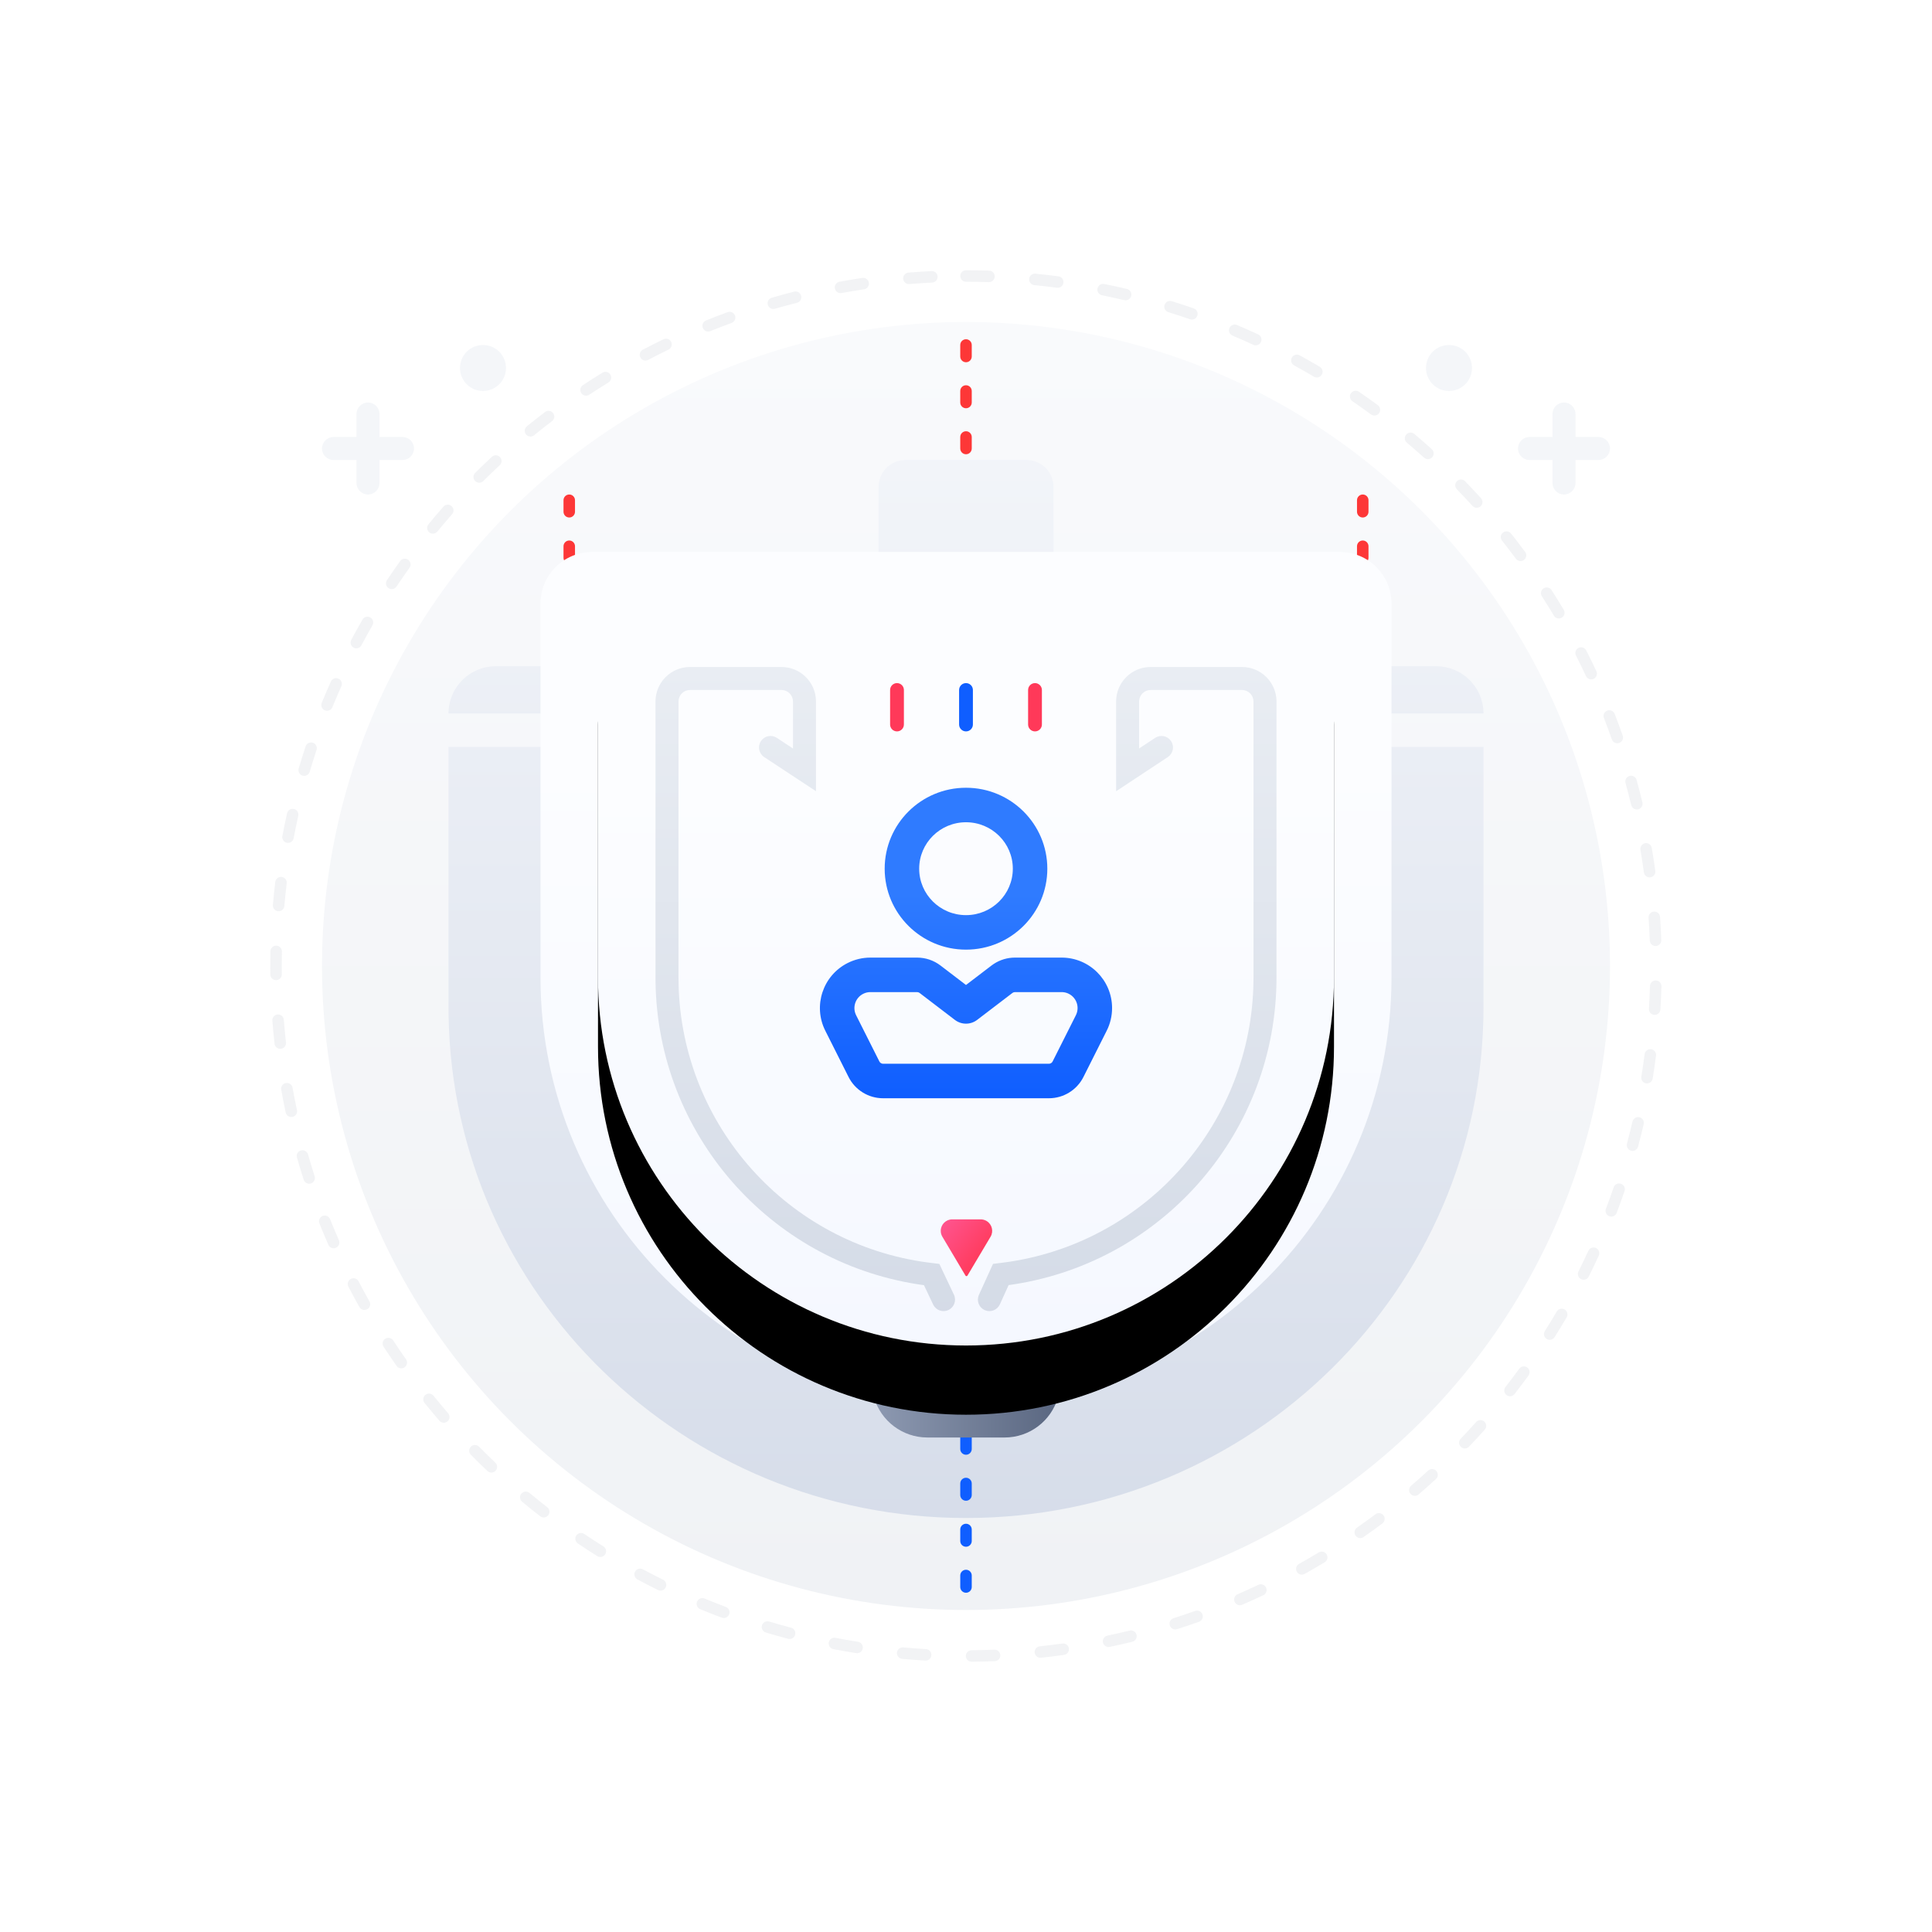 <svg xmlns:xlink="http://www.w3.org/1999/xlink" xmlns="http://www.w3.org/2000/svg" version="1.1" viewBox="0 0 1200 1200" height="1200px" width="1200px">
    <title>引流获客</title>
    <defs>
        <linearGradient id="linearGradient-1" y2="100%" x2="50%" y1="0%" x1="50%">
            <stop offset="0%" stop-color="#F9FAFC"></stop>
            <stop offset="100%" stop-color="#F0F2F5"></stop>
        </linearGradient>
        <circle r="400" cy="400" cx="400" id="path-2"></circle>
        <linearGradient id="linearGradient-4" y2="130.551%" x2="50%" y1="-32.501%" x1="50%">
            <stop offset="0%" stop-color="#FBFCFE"></stop>
            <stop offset="100%" stop-color="#CED6E5"></stop>
        </linearGradient>
        <linearGradient id="linearGradient-5" y2="50%" x2="100%" y1="50%" x1="0%">
            <stop offset="0%" stop-color="#8F9BB3"></stop>
            <stop offset="100%" stop-color="#596680"></stop>
        </linearGradient>
        <linearGradient id="linearGradient-6" y2="100%" x2="7.936%" y1="22.614%" x1="7.936%">
            <stop offset="0%" stop-color="#FCFDFF"></stop>
            <stop offset="100%" stop-color="#F5F8FF"></stop>
        </linearGradient>
        <path id="path-7" d="M64.286,35.714 L464.286,35.714 C480.065,35.714 492.857,48.506 492.857,64.286 L492.857,264.286 C492.857,390.522 390.522,492.857 264.286,492.857 C138.049,492.857 35.714,390.522 35.714,264.286 L35.714,64.286 C35.714,48.506 48.506,35.714 64.286,35.714 Z"></path>
        <filter id="filter-8" filterUnits="objectBoundingBox" height="203.2%" width="203.2%" y="-42.2%" x="-51.6%">
            <feOffset result="shadowOffsetOuter1" in="SourceAlpha" dy="43" dx="0"></feOffset>
            <feGaussianBlur result="shadowBlurOuter1" in="shadowOffsetOuter1" stdDeviation="71.5"></feGaussianBlur>
            <feColorMatrix in="shadowBlurOuter1" type="matrix" values="0 0 0 0 0.56   0 0 0 0 0.607   0 0 0 0 0.7  0 0 0 0.4 0"></feColorMatrix>
        </filter>
        <linearGradient id="linearGradient-9" y2="145.744%" x2="50%" y1="0%" x1="50%">
            <stop offset="0%" stop-color="#E9EDF3"></stop>
            <stop offset="100%" stop-color="#CBD3E1"></stop>
        </linearGradient>
        <linearGradient id="linearGradient-10" y2="145.744%" x2="50%" y1="0%" x1="50%">
            <stop offset="0%" stop-color="#E9EDF3"></stop>
            <stop offset="100%" stop-color="#CBD3E1"></stop>
        </linearGradient>
        <linearGradient id="linearGradient-11" y2="100%" x2="50%" y1="34.27%" x1="50%">
            <stop offset="0%" stop-color="#2F7BFF"></stop>
            <stop offset="100%" stop-color="#0F5EFF"></stop>
        </linearGradient>
        <linearGradient id="linearGradient-12" y2="76.846%" x2="77.65%" y1="14.651%" x1="5.445%">
            <stop offset="0%" stop-color="#FF528B"></stop>
            <stop offset="100%" stop-color="#FF3959"></stop>
        </linearGradient>
    </defs>
    <g fill-rule="evenodd" fill="none" stroke-width="1" stroke="none" id="引流获客">
        <g id="sy-icon-hx-ylhk" transform="translate(100, 100)">
            <rect height="1000" width="1000" y="0" x="0" id="矩形"></rect>
            <g transform="translate(71.429, 71.429)" id="编组-90">
                <path fill-rule="nonzero" fill="#EBEDF0" fill-opacity="0.659" id="椭圆形" d="M442.956,-3.336 C444.927,-3.272 446.473,-1.622 446.409,0.35 C446.344,2.321 444.694,3.867 442.723,3.803 C438.015,3.649 433.298,3.571 428.571,3.571 C426.599,3.571 425,1.972 425,0 C425,-1.972 426.599,-3.571 428.571,-3.571 C433.376,-3.571 438.171,-3.493 442.956,-3.336 Z M486.015,0.213 C487.97,0.473 489.345,2.269 489.085,4.224 C488.825,6.179 487.029,7.554 485.074,7.294 C480.399,6.673 475.709,6.129 471.004,5.663 C469.041,5.468 467.607,3.719 467.802,1.757 C467.996,-0.206 469.745,-1.64 471.708,-1.445 C476.492,-0.971 481.261,-0.418 486.015,0.213 Z M528.519,8.046 C530.438,8.5 531.626,10.424 531.171,12.344 C530.717,14.263 528.792,15.451 526.873,14.996 C522.28,13.909 517.666,12.897 513.031,11.963 C511.098,11.573 509.846,9.69 510.236,7.756 C510.626,5.823 512.51,4.571 514.443,4.961 C519.156,5.911 523.848,6.94 528.519,8.046 Z M570.043,20.118 C571.907,20.764 572.895,22.798 572.249,24.662 C571.604,26.525 569.569,27.513 567.706,26.868 C563.242,25.322 558.75,23.85 554.233,22.454 C552.349,21.872 551.293,19.872 551.876,17.988 C552.458,16.103 554.458,15.048 556.342,15.63 C560.936,17.05 565.504,18.546 570.043,20.118 Z M610.036,36.261 C611.825,37.09 612.604,39.213 611.775,41.003 C610.945,42.793 608.822,43.571 607.033,42.742 C602.752,40.759 598.439,38.847 594.093,37.008 C592.276,36.239 591.427,34.143 592.196,32.327 C592.964,30.51 595.06,29.661 596.877,30.43 C601.296,32.301 605.683,34.245 610.036,36.261 Z M648.317,56.392 C650.015,57.397 650.577,59.587 649.572,61.284 C648.568,62.982 646.378,63.544 644.68,62.539 C640.615,60.134 636.509,57.796 632.365,55.528 C630.635,54.581 630,52.41 630.948,50.68 C631.895,48.95 634.065,48.315 635.795,49.262 C640.009,51.569 644.184,53.946 648.317,56.392 Z M684.366,80.231 C685.955,81.399 686.296,83.635 685.127,85.224 C683.958,86.813 681.723,87.153 680.134,85.985 C676.33,83.187 672.48,80.453 668.586,77.783 C666.959,76.668 666.544,74.445 667.66,72.818 C668.775,71.191 670.998,70.776 672.625,71.891 C676.584,74.606 680.499,77.386 684.366,80.231 Z M717.866,107.544 C719.331,108.864 719.448,111.123 718.127,112.588 C716.806,114.052 714.548,114.169 713.083,112.848 C709.578,109.688 706.022,106.586 702.414,103.543 C700.906,102.272 700.715,100.019 701.987,98.511 C703.258,97.003 705.511,96.812 707.019,98.083 C710.687,101.177 714.303,104.33 717.866,107.544 Z M748.433,137.989 C749.76,139.448 749.652,141.707 748.193,143.034 C746.733,144.36 744.475,144.253 743.148,142.793 C739.969,139.296 736.733,135.852 733.44,132.463 C732.066,131.048 732.098,128.787 733.513,127.412 C734.928,126.038 737.189,126.071 738.563,127.485 C741.911,130.932 745.202,134.433 748.433,137.989 Z M775.867,171.361 C777.042,172.946 776.71,175.182 775.126,176.358 C773.542,177.533 771.305,177.201 770.13,175.617 C767.317,171.826 764.442,168.081 761.505,164.384 C760.278,162.84 760.535,160.593 762.079,159.366 C763.623,158.139 765.87,158.396 767.097,159.941 C770.083,163.699 773.007,167.506 775.867,171.361 Z M799.856,207.321 C800.868,209.014 800.315,211.207 798.621,212.218 C796.928,213.229 794.735,212.676 793.724,210.983 C791.303,206.93 788.816,202.918 786.262,198.948 C785.195,197.289 785.674,195.079 787.333,194.012 C788.992,192.945 791.202,193.425 792.269,195.083 C794.866,199.12 797.395,203.2 799.856,207.321 Z M820.124,245.482 C820.961,247.268 820.191,249.395 818.405,250.231 C816.619,251.068 814.493,250.298 813.656,248.512 C811.653,244.236 809.58,239.995 807.436,235.79 C806.54,234.033 807.238,231.882 808.995,230.986 C810.752,230.09 812.903,230.788 813.799,232.546 C815.979,236.822 818.088,241.134 820.124,245.482 Z M836.462,285.486 C837.115,287.347 836.136,289.385 834.274,290.038 C832.413,290.691 830.375,289.712 829.722,287.85 C828.159,283.393 826.521,278.965 824.81,274.565 C824.095,272.727 825.006,270.657 826.844,269.942 C828.682,269.227 830.752,270.138 831.467,271.976 C833.207,276.45 834.872,280.954 836.462,285.486 Z M848.7,326.96 C849.162,328.877 847.982,330.806 846.064,331.269 C844.147,331.731 842.218,330.551 841.756,328.633 C840.649,324.04 839.466,319.47 838.207,314.922 C837.681,313.021 838.795,311.054 840.696,310.527 C842.597,310.001 844.565,311.116 845.091,313.017 C846.371,317.641 847.574,322.289 848.7,326.96 Z M856.704,369.458 C856.972,371.413 855.604,373.214 853.65,373.481 C851.696,373.748 849.895,372.381 849.627,370.426 C848.987,365.743 848.268,361.075 847.473,356.425 C847.141,354.481 848.448,352.635 850.392,352.303 C852.336,351.971 854.182,353.277 854.514,355.221 C855.323,359.95 856.053,364.696 856.704,369.458 Z M860.42,412.476 C860.492,414.447 858.953,416.104 856.982,416.176 C855.011,416.248 853.354,414.709 853.282,412.738 C853.109,408.01 852.858,403.294 852.53,398.59 C852.393,396.622 853.877,394.916 855.845,394.779 C857.813,394.641 859.519,396.125 859.656,398.093 C859.989,402.876 860.244,407.67 860.42,412.476 Z M859.883,455.59 C859.762,457.558 858.067,459.056 856.099,458.934 C854.13,458.813 852.633,457.118 852.754,455.15 C853.044,450.45 853.257,445.738 853.393,441.016 C853.449,439.044 855.094,437.492 857.065,437.549 C859.037,437.605 860.589,439.25 860.533,441.221 C860.395,446.022 860.178,450.812 859.883,455.59 Z M855.083,498.515 C854.766,500.462 852.931,501.783 850.984,501.466 C849.037,501.15 847.716,499.314 848.032,497.368 C848.79,492.712 849.471,488.038 850.074,483.349 C850.326,481.393 852.116,480.011 854.072,480.263 C856.029,480.514 857.411,482.304 857.159,484.261 C856.545,489.029 855.853,493.781 855.083,498.515 Z M846.004,540.773 C845.493,542.679 843.535,543.809 841.63,543.298 C839.725,542.787 838.594,540.829 839.105,538.924 C840.328,534.364 841.474,529.782 842.544,525.178 C842.991,523.257 844.91,522.061 846.832,522.508 C848.753,522.954 849.948,524.874 849.502,526.795 C848.414,531.477 847.247,536.137 846.004,540.773 Z M832.715,581.918 C832.015,583.762 829.953,584.69 828.109,583.99 C826.265,583.289 825.338,581.227 826.038,579.383 C827.713,574.97 829.315,570.528 830.842,566.058 C831.48,564.191 833.51,563.195 835.376,563.833 C837.243,564.47 838.239,566.501 837.601,568.367 C836.048,572.913 834.419,577.43 832.715,581.918 Z M815.384,621.457 C814.503,623.221 812.358,623.937 810.593,623.055 C808.829,622.174 808.113,620.029 808.994,618.264 C811.107,614.036 813.149,609.772 815.119,605.474 C815.941,603.681 818.061,602.894 819.854,603.716 C821.647,604.538 822.434,606.658 821.612,608.451 C819.609,612.821 817.532,617.157 815.384,621.457 Z M794.16,659.094 C793.106,660.762 790.9,661.259 789.233,660.206 C787.565,659.152 787.068,656.946 788.121,655.279 C790.643,651.288 793.097,647.256 795.484,643.184 C796.482,641.482 798.67,640.911 800.372,641.909 C802.073,642.906 802.644,645.095 801.647,646.796 C799.219,650.937 796.723,655.037 794.16,659.094 Z M769.275,694.439 C768.06,695.993 765.816,696.268 764.261,695.054 C762.707,693.839 762.432,691.595 763.646,690.04 C766.556,686.317 769.404,682.545 772.188,678.728 C773.35,677.134 775.584,676.784 777.178,677.946 C778.772,679.109 779.121,681.343 777.959,682.936 C775.128,686.818 772.233,690.653 769.275,694.439 Z M740.997,727.132 C739.634,728.558 737.373,728.609 735.947,727.246 C734.521,725.883 734.47,723.622 735.833,722.197 C739.095,718.785 742.299,715.319 745.446,711.801 C746.761,710.331 749.019,710.205 750.489,711.52 C751.959,712.835 752.085,715.093 750.77,716.563 C747.571,720.14 744.313,723.663 740.997,727.132 Z M709.683,756.795 C708.185,758.078 705.931,757.905 704.647,756.408 C703.363,754.91 703.537,752.656 705.034,751.372 C708.621,748.297 712.157,745.162 715.641,741.97 C717.095,740.637 719.354,740.735 720.687,742.19 C722.019,743.644 721.921,745.903 720.467,747.236 C716.925,750.481 713.33,753.668 709.683,756.795 Z M675.5,783.263 C673.883,784.391 671.656,783.995 670.528,782.377 C669.4,780.759 669.796,778.533 671.414,777.404 C675.289,774.702 679.119,771.935 682.902,769.105 C684.481,767.923 686.719,768.246 687.901,769.825 C689.082,771.405 688.76,773.643 687.18,774.825 C683.334,777.702 679.44,780.515 675.5,783.263 Z M638.894,806.167 C637.172,807.129 634.996,806.512 634.035,804.79 C633.074,803.067 633.691,800.892 635.413,799.93 C639.535,797.629 643.619,795.26 647.662,792.823 C649.351,791.804 651.546,792.348 652.564,794.038 C653.582,795.727 653.038,797.922 651.349,798.94 C647.238,801.418 643.086,803.828 638.894,806.167 Z M600.12,825.324 C598.31,826.108 596.208,825.276 595.424,823.466 C594.64,821.656 595.472,819.553 597.282,818.769 C601.618,816.892 605.92,814.943 610.189,812.923 C611.971,812.079 614.101,812.84 614.945,814.623 C615.789,816.405 615.028,818.535 613.245,819.379 C608.904,821.433 604.529,823.415 600.12,825.324 Z M559.637,840.48 C557.757,841.078 555.749,840.038 555.151,838.159 C554.553,836.279 555.593,834.271 557.472,833.673 C561.974,832.242 566.45,830.736 570.898,829.155 C572.756,828.495 574.798,829.466 575.459,831.325 C576.119,833.184 575.148,835.226 573.289,835.886 C568.766,837.493 564.215,839.025 559.637,840.48 Z M517.84,851.483 C515.91,851.888 514.016,850.652 513.611,848.722 C513.206,846.791 514.442,844.898 516.372,844.492 C520.997,843.521 525.601,842.473 530.183,841.349 C532.099,840.879 534.033,842.051 534.503,843.966 C534.973,845.882 533.801,847.816 531.885,848.286 C527.225,849.429 522.543,850.495 517.84,851.483 Z M475.148,858.233 C473.187,858.443 471.427,857.024 471.217,855.063 C471.006,853.101 472.426,851.341 474.387,851.131 C479.089,850.627 483.776,850.046 488.447,849.387 C490.4,849.112 492.207,850.472 492.482,852.425 C492.758,854.378 491.398,856.185 489.444,856.46 C484.695,857.13 479.929,857.721 475.148,858.233 Z M432.065,860.7 C430.093,860.716 428.481,859.13 428.465,857.157 C428.45,855.185 430.036,853.573 432.008,853.558 C436.74,853.52 441.462,853.406 446.173,853.214 C448.144,853.133 449.807,854.666 449.887,856.637 C449.967,858.608 448.435,860.27 446.464,860.351 C441.675,860.546 436.875,860.662 432.065,860.7 Z M388.925,858.92 C386.961,858.741 385.513,857.004 385.692,855.039 C385.87,853.075 387.608,851.628 389.572,851.806 C394.271,852.234 398.984,852.584 403.708,852.856 C405.677,852.97 407.182,854.658 407.068,856.628 C406.954,858.597 405.266,860.101 403.297,859.987 C398.494,859.71 393.702,859.354 388.925,858.92 Z M346.179,852.868 C344.242,852.494 342.975,850.621 343.349,848.685 C343.723,846.748 345.596,845.481 347.533,845.855 C352.162,846.749 356.81,847.566 361.476,848.306 C363.424,848.615 364.753,850.444 364.444,852.392 C364.135,854.34 362.305,855.669 360.357,855.36 C355.613,854.608 350.886,853.777 346.179,852.868 Z M304.232,842.558 C302.343,841.991 301.271,840 301.837,838.111 C302.404,836.222 304.395,835.149 306.284,835.716 C310.802,837.071 315.345,838.351 319.911,839.555 C321.818,840.058 322.957,842.012 322.454,843.919 C321.951,845.826 319.997,846.965 318.09,846.462 C313.446,845.237 308.827,843.936 304.232,842.558 Z M263.463,828.051 C261.641,827.297 260.774,825.208 261.528,823.385 C262.283,821.563 264.371,820.696 266.194,821.451 C270.558,823.256 274.953,824.989 279.378,826.648 C281.224,827.34 282.16,829.399 281.468,831.246 C280.775,833.093 278.717,834.029 276.87,833.336 C272.37,831.649 267.901,829.887 263.463,828.051 Z M224.464,809.57 C222.726,808.637 222.074,806.472 223.007,804.734 C223.94,802.996 226.105,802.344 227.843,803.277 C232.001,805.509 236.197,807.672 240.428,809.765 C242.197,810.639 242.921,812.781 242.047,814.549 C241.172,816.317 239.03,817.042 237.262,816.168 C232.959,814.04 228.693,811.84 224.464,809.57 Z M187.48,787.264 C185.844,786.162 185.411,783.943 186.512,782.307 C187.614,780.67 189.834,780.237 191.47,781.339 C195.384,783.975 199.341,786.545 203.34,789.05 C205.012,790.096 205.518,792.3 204.472,793.972 C203.425,795.644 201.221,796.15 199.549,795.104 C195.483,792.557 191.459,789.944 187.48,787.264 Z M152.857,761.346 C151.339,760.087 151.129,757.835 152.389,756.317 C153.648,754.799 155.899,754.589 157.417,755.848 C161.05,758.862 164.733,761.815 168.464,764.706 C170.023,765.914 170.307,768.157 169.099,769.716 C167.891,771.275 165.647,771.56 164.088,770.352 C160.295,767.412 156.551,764.41 152.857,761.346 Z M121.023,732.152 C119.637,730.749 119.652,728.487 121.056,727.102 C122.459,725.716 124.72,725.731 126.106,727.134 C129.425,730.496 132.799,733.803 136.228,737.053 C137.659,738.41 137.719,740.671 136.362,742.102 C135.005,743.534 132.745,743.594 131.313,742.237 C127.828,738.932 124.397,735.571 121.023,732.152 Z M92.267,699.974 C91.028,698.44 91.266,696.192 92.801,694.952 C94.335,693.712 96.584,693.951 97.823,695.485 C100.791,699.158 103.82,702.782 106.908,706.355 C108.198,707.847 108.034,710.102 106.541,711.392 C105.049,712.682 102.794,712.518 101.504,711.026 C98.364,707.393 95.285,703.709 92.267,699.974 Z M66.809,665.04 C65.728,663.39 66.189,661.176 67.839,660.096 C69.489,659.015 71.703,659.476 72.784,661.126 C75.372,665.079 78.027,668.988 80.746,672.852 C81.881,674.465 81.493,676.693 79.88,677.828 C78.267,678.963 76.039,678.575 74.904,676.962 C72.14,673.033 69.441,669.059 66.809,665.04 Z M44.961,627.737 C44.05,625.987 44.731,623.83 46.481,622.92 C48.231,622.01 50.387,622.69 51.297,624.44 C53.476,628.628 55.724,632.779 58.042,636.891 C59.01,638.61 58.402,640.788 56.683,641.756 C54.965,642.724 52.787,642.116 51.818,640.397 C49.462,636.216 47.176,631.995 44.961,627.737 Z M26.97,588.454 C26.24,586.621 27.133,584.544 28.966,583.814 C30.798,583.084 32.875,583.977 33.605,585.81 C35.354,590.198 37.176,594.556 39.069,598.881 C39.861,600.688 39.037,602.794 37.23,603.585 C35.424,604.376 33.318,603.553 32.526,601.746 C30.6,597.347 28.748,592.916 26.97,588.454 Z M13.014,547.547 C12.472,545.65 13.57,543.674 15.467,543.132 C17.363,542.59 19.34,543.688 19.882,545.584 C21.18,550.127 22.554,554.645 24.003,559.136 C24.608,561.014 23.577,563.026 21.7,563.632 C19.822,564.237 17.81,563.206 17.204,561.329 C15.731,556.761 14.334,552.166 13.014,547.547 Z M3.24,505.411 C2.892,503.469 4.183,501.613 6.125,501.264 C8.066,500.916 9.922,502.207 10.271,504.149 C11.106,508.802 12.018,513.436 13.007,518.051 C13.42,519.98 12.192,521.878 10.263,522.291 C8.334,522.705 6.436,521.476 6.022,519.547 C5.017,514.855 4.089,510.142 3.24,505.411 Z M-2.258,462.511 C-2.411,460.544 -0.941,458.826 1.026,458.673 C2.992,458.521 4.71,459.991 4.863,461.957 C5.23,466.673 5.674,471.375 6.195,476.063 C6.413,478.024 5,479.789 3.04,480.007 C1.08,480.225 -0.686,478.813 -0.904,476.853 C-1.434,472.086 -1.886,467.305 -2.258,462.511 Z M-3.477,419.44 C-3.436,417.468 -1.804,415.902 0.168,415.943 C2.14,415.984 3.705,417.616 3.664,419.588 C3.602,422.579 3.571,425.573 3.571,428.571 C3.571,430.297 3.582,432.021 3.602,433.744 C3.626,435.716 2.046,437.334 0.074,437.358 C-1.899,437.381 -3.517,435.801 -3.54,433.829 C-3.561,432.078 -3.571,430.325 -3.571,428.571 C-3.571,425.524 -3.54,422.48 -3.477,419.44 Z M-0.45,376.371 C-0.215,374.412 1.564,373.016 3.522,373.252 C5.481,373.488 6.877,375.266 6.641,377.225 C6.078,381.902 5.592,386.594 5.183,391.3 C5.012,393.265 3.281,394.72 1.316,394.549 C-0.649,394.379 -2.104,392.647 -1.933,390.682 C-1.517,385.897 -1.023,381.126 -0.45,376.371 Z M6.864,333.752 C7.295,331.828 9.205,330.617 11.13,331.047 C13.055,331.478 14.266,333.388 13.835,335.313 C12.803,339.919 11.849,344.547 10.971,349.193 C10.605,351.131 8.737,352.406 6.798,352.039 C4.86,351.673 3.586,349.805 3.952,347.867 C4.845,343.142 5.816,338.437 6.864,333.752 Z M18.405,292.148 C19.027,290.277 21.049,289.264 22.921,289.886 C24.792,290.508 25.805,292.53 25.183,294.402 C23.694,298.881 22.28,303.386 20.941,307.917 C20.382,309.808 18.395,310.888 16.504,310.329 C14.612,309.77 13.532,307.784 14.091,305.892 C15.452,301.285 16.891,296.703 18.405,292.148 Z M34.081,251.89 C34.888,250.091 37.001,249.286 38.801,250.093 C40.601,250.901 41.405,253.014 40.598,254.814 C38.666,259.12 36.806,263.46 35.019,267.831 C34.273,269.657 32.187,270.532 30.362,269.785 C28.536,269.039 27.661,266.954 28.407,265.128 C30.225,260.683 32.116,256.27 34.081,251.89 Z M53.72,213.405 C54.704,211.695 56.887,211.106 58.597,212.09 C60.307,213.073 60.895,215.257 59.912,216.966 C57.555,221.063 55.267,225.199 53.049,229.372 C52.123,231.114 49.961,231.775 48.219,230.85 C46.477,229.924 45.816,227.761 46.742,226.02 C48.998,221.776 51.324,217.57 53.72,213.405 Z M77.11,177.074 C78.259,175.471 80.49,175.103 82.094,176.252 C83.697,177.402 84.065,179.633 82.916,181.236 C80.162,185.077 77.473,188.963 74.849,192.894 C73.754,194.534 71.536,194.976 69.896,193.881 C68.255,192.786 67.813,190.568 68.908,188.928 C71.576,184.931 74.311,180.98 77.11,177.074 Z M104.015,143.238 C105.318,141.757 107.574,141.613 109.055,142.916 C110.536,144.219 110.68,146.475 109.378,147.956 C106.259,151.5 103.2,155.096 100.201,158.741 C98.948,160.264 96.697,160.483 95.174,159.23 C93.651,157.977 93.432,155.726 94.685,154.203 C97.734,150.497 100.845,146.841 104.015,143.238 Z M134.079,112.308 C135.522,110.963 137.782,111.043 139.126,112.486 C140.471,113.93 140.391,116.189 138.947,117.534 C135.492,120.753 132.089,124.03 128.742,127.362 C127.344,128.753 125.083,128.748 123.691,127.35 C122.3,125.952 122.305,123.691 123.703,122.299 C127.106,118.912 130.565,115.581 134.079,112.308 Z M167.117,84.465 C168.687,83.271 170.928,83.575 172.122,85.144 C173.317,86.714 173.013,88.955 171.443,90.149 C167.685,93.009 163.975,95.93 160.314,98.913 C158.785,100.159 156.536,99.929 155.29,98.4 C154.044,96.871 154.274,94.621 155.803,93.375 C159.525,90.343 163.297,87.372 167.117,84.465 Z M202.774,60.04 C204.455,59.008 206.654,59.534 207.686,61.215 C208.718,62.896 208.192,65.095 206.511,66.127 C202.485,68.599 198.5,71.138 194.559,73.743 C192.913,74.83 190.698,74.378 189.61,72.732 C188.523,71.087 188.975,68.871 190.621,67.784 C194.629,65.135 198.68,62.554 202.774,60.04 Z M240.685,39.302 C242.46,38.443 244.596,39.187 245.455,40.962 C246.313,42.738 245.57,44.874 243.794,45.732 C239.543,47.788 235.328,49.914 231.149,52.11 C229.403,53.028 227.243,52.356 226.326,50.61 C225.408,48.864 226.08,46.705 227.826,45.787 C232.075,43.554 236.362,41.392 240.685,39.302 Z M280.525,22.455 C282.378,21.779 284.428,22.734 285.104,24.587 C285.78,26.44 284.825,28.49 282.972,29.166 C278.533,30.784 274.123,32.477 269.744,34.242 C267.915,34.98 265.834,34.095 265.096,32.265 C264.359,30.436 265.244,28.355 267.073,27.618 C271.527,25.822 276.011,24.101 280.525,22.455 Z M321.831,9.713 C323.743,9.227 325.686,10.383 326.172,12.295 C326.658,14.206 325.502,16.15 323.59,16.635 C319.01,17.799 314.452,19.039 309.919,20.354 C308.024,20.904 306.043,19.814 305.494,17.92 C304.944,16.025 306.034,14.044 307.928,13.495 C312.538,12.157 317.173,10.896 321.831,9.713 Z M364.189,1.192 C366.14,0.901 367.958,2.246 368.249,4.197 C368.54,6.148 367.195,7.966 365.244,8.257 C360.57,8.955 355.912,9.731 351.273,10.583 C349.333,10.94 347.471,9.656 347.115,7.716 C346.758,5.776 348.042,3.915 349.982,3.558 C354.699,2.691 359.436,1.903 364.189,1.192 Z M407.194,-3.052 C409.165,-3.148 410.839,-1.629 410.935,0.342 C411.031,2.312 409.512,3.987 407.542,4.083 C402.817,4.313 398.104,4.621 393.404,5.005 C391.438,5.166 389.714,3.703 389.553,1.737 C389.392,-0.228 390.855,-1.953 392.821,-2.114 C397.599,-2.505 402.391,-2.818 407.194,-3.052 Z"></path>
                <g transform="translate(28.571, 28.571)" id="路径-37-+-路径-38-蒙版">
                    <mask fill="white" id="mask-3">
                        <use xlink:href="#path-2"></use>
                    </mask>
                    <use xlink:href="#path-2" fill="url(#linearGradient-1)" id="蒙版"></use>
                    <path mask="url(#mask-3)" fill-rule="nonzero" fill="#FD3737" id="直线-5" d="M642.857,110.714 L642.857,117.857 C642.857,119.83 644.456,121.429 646.429,121.429 C648.401,121.429 650,119.83 650,117.857 L650,110.714 C650,108.742 648.401,107.143 646.429,107.143 C644.456,107.143 642.857,108.742 642.857,110.714 Z M642.857,139.286 L642.857,146.429 C642.857,148.401 644.456,150 646.429,150 C648.401,150 650,148.401 650,146.429 L650,139.286 C650,137.313 648.401,135.714 646.429,135.714 C644.456,135.714 642.857,137.313 642.857,139.286 Z M642.857,167.857 L642.857,175 C642.857,176.972 644.456,178.571 646.429,178.571 C648.401,178.571 650,176.972 650,175 L650,167.857 C650,165.885 648.401,164.286 646.429,164.286 C644.456,164.286 642.857,165.885 642.857,167.857 Z M642.857,196.429 L642.857,203.571 C642.857,205.544 644.456,207.143 646.429,207.143 C648.401,207.143 650,205.544 650,203.571 L650,196.429 C650,194.456 648.401,192.857 646.429,192.857 C644.456,192.857 642.857,194.456 642.857,196.429 Z"></path>
                    <path mask="url(#mask-3)" fill-rule="nonzero" fill="#FD3737" id="直线-5备份-9" d="M396.429,14.286 L396.429,21.429 C396.429,23.401 398.028,25 400,25 C401.972,25 403.571,23.401 403.571,21.429 L403.571,14.286 C403.571,12.313 401.972,10.714 400,10.714 C398.028,10.714 396.429,12.313 396.429,14.286 Z M396.429,42.857 L396.429,50 C396.429,51.972 398.028,53.571 400,53.571 C401.972,53.571 403.571,51.972 403.571,50 L403.571,42.857 C403.571,40.885 401.972,39.286 400,39.286 C398.028,39.286 396.429,40.885 396.429,42.857 Z M396.429,71.429 L396.429,78.571 C396.429,80.544 398.028,82.143 400,82.143 C401.972,82.143 403.571,80.544 403.571,78.571 L403.571,71.429 C403.571,69.456 401.972,67.857 400,67.857 C398.028,67.857 396.429,69.456 396.429,71.429 Z"></path>
                    <path mask="url(#mask-3)" fill-rule="nonzero" fill="#FD3737" id="直线-5备份-7" d="M150,110.714 L150,117.857 C150,119.83 151.599,121.429 153.571,121.429 C155.544,121.429 157.143,119.83 157.143,117.857 L157.143,110.714 C157.143,108.742 155.544,107.143 153.571,107.143 C151.599,107.143 150,108.742 150,110.714 Z M150,139.286 L150,146.429 C150,148.401 151.599,150 153.571,150 C155.544,150 157.143,148.401 157.143,146.429 L157.143,139.286 C157.143,137.313 155.544,135.714 153.571,135.714 C151.599,135.714 150,137.313 150,139.286 Z M150,167.857 L150,175 C150,176.972 151.599,178.571 153.571,178.571 C155.544,178.571 157.143,176.972 157.143,175 L157.143,167.857 C157.143,165.885 155.544,164.286 153.571,164.286 C151.599,164.286 150,165.885 150,167.857 Z M150,196.429 L150,203.571 C150,205.544 151.599,207.143 153.571,207.143 C155.544,207.143 157.143,205.544 157.143,203.571 L157.143,196.429 C157.143,194.456 155.544,192.857 153.571,192.857 C151.599,192.857 150,194.456 150,196.429 Z"></path>
                </g>
                <circle r="14.286" cy="57.143" cx="728.571" opacity="0.6" fill="#EDF0F5" id="椭圆形"></circle>
                <path fill="#EDF0F5" fill-opacity="0.6" id="形状结合" d="M800,78.571 C803.945,78.571 807.143,81.769 807.143,85.714 L807.143,99.999 L821.429,100 C825.373,100 828.571,103.198 828.571,107.143 C828.571,111.088 825.373,114.286 821.429,114.286 L807.143,114.285 L807.143,128.571 C807.143,132.516 803.945,135.714 800,135.714 C796.055,135.714 792.857,132.516 792.857,128.571 L792.857,114.285 L778.571,114.286 C774.627,114.286 771.429,111.088 771.429,107.143 C771.429,103.198 774.627,100 778.571,100 L792.857,99.999 L792.857,85.714 C792.857,81.769 796.055,78.571 800,78.571 Z"></path>
                <path fill="#EDF0F5" fill-opacity="0.6" id="形状结合备份-3" d="M57.143,78.571 C61.088,78.571 64.286,81.769 64.286,85.714 L64.285,99.999 L78.571,100 C82.516,100 85.714,103.198 85.714,107.143 C85.714,111.088 82.516,114.286 78.571,114.286 L64.285,114.285 L64.286,128.571 C64.286,132.516 61.088,135.714 57.143,135.714 C53.198,135.714 50,132.516 50,128.571 L49.999,114.285 L35.714,114.286 C31.769,114.286 28.571,111.088 28.571,107.143 C28.571,103.198 31.769,100 35.714,100 L49.999,99.999 L50,85.714 C50,81.769 53.198,78.571 57.143,78.571 Z"></path>
                <circle r="14.286" cy="57.143" cx="128.571" opacity="0.6" fill="#EDF0F5" id="椭圆形备份-48"></circle>
            </g>
            <path fill="url(#linearGradient-4)" id="形状结合" d="M321.429,363.888 L321.429,525.527 C321.429,621.619 401.116,700 500,700 C597.895,700 676.976,623.179 678.548,528.404 L678.571,525.527 L678.571,363.888 L821.429,363.888 L821.429,525.527 C821.429,701.05 677.258,842.857 500,842.857 C324.514,842.857 181.458,703.872 178.615,530.782 L178.571,525.527 L178.571,363.888 L321.429,363.888 Z M537.57,185.714 C546.802,185.714 554.322,193.113 554.322,202.331 L554.322,350.61 L606.598,350.61 C619.254,350.61 626.468,367.288 617.297,376.446 L512.074,480.756 C505.41,487.367 494.588,487.367 487.923,480.756 L382.762,376.385 C373.285,366.985 381.172,350.55 393.583,350.55 L445.736,350.55 L445.736,202.331 C445.736,193.174 453.196,185.714 462.489,185.714 L537.57,185.714 Z M792.096,313.816 C808.134,313.816 821.166,326.688 821.425,342.664 L821.429,343.149 L678.571,343.149 C678.571,326.949 691.704,313.816 707.904,313.816 L792.096,313.816 Z M292.096,313.816 C308.134,313.816 321.166,326.688 321.425,342.664 L321.429,343.149 L178.571,343.149 C178.571,326.949 191.704,313.816 207.904,313.816 L292.096,313.816 Z"></path>
            <path fill-rule="nonzero" fill="#0F5EFF" id="直线-5备份-8" d="M496.429,792.857 L496.429,800 C496.429,801.972 498.028,803.571 500,803.571 C501.972,803.571 503.571,801.972 503.571,800 L503.571,792.857 C503.571,790.885 501.972,789.286 500,789.286 C498.028,789.286 496.429,790.885 496.429,792.857 Z M496.429,821.429 L496.429,828.571 C496.429,830.544 498.028,832.143 500,832.143 C501.972,832.143 503.571,830.544 503.571,828.571 L503.571,821.429 C503.571,819.456 501.972,817.857 500,817.857 C498.028,817.857 496.429,819.456 496.429,821.429 Z M496.429,850 L496.429,857.143 C496.429,859.115 498.028,860.714 500,860.714 C501.972,860.714 503.571,859.115 503.571,857.143 L503.571,850 C503.571,848.028 501.972,846.429 500,846.429 C498.028,846.429 496.429,848.028 496.429,850 Z M496.429,878.571 L496.429,885.714 C496.429,887.687 498.028,889.286 500,889.286 C501.972,889.286 503.571,887.687 503.571,885.714 L503.571,878.571 C503.571,876.599 501.972,875 500,875 C498.028,875 496.429,876.599 496.429,878.571 Z"></path>
            <path fill="url(#linearGradient-5)" id="矩形" d="M454.653,742.857 L545.347,742.857 C553.236,742.857 559.632,749.253 559.632,757.143 C559.632,758.47 559.447,759.791 559.083,761.067 L557.143,767.857 C552.915,782.655 539.39,792.857 524,792.857 L476,792.857 C460.61,792.857 447.085,782.655 442.857,767.857 L440.917,761.067 C438.75,753.481 443.142,745.574 450.729,743.407 C452.005,743.042 453.326,742.857 454.653,742.857 Z"></path>
            <g transform="translate(235.714, 242.857)" id="编组-14">
                <path fill="url(#linearGradient-6)" id="矩形" d="M32.035,0 L496.537,0 C514.229,-1.03554397e-14 528.571,14.342 528.571,32.035 L528.571,264.286 C528.571,410.247 410.247,528.571 264.286,528.571 C118.325,528.571 1.78750634e-14,410.247 0,264.286 L0,32.035 C-9.27210227e-15,14.342 14.342,3.25001236e-15 32.035,0 Z"></path>
                <g id="矩形">
                    <use xlink:href="#path-7" filter="url(#filter-8)" fill-opacity="1" fill="black"></use>
                    <use xlink:href="#path-7" fill-rule="evenodd" fill="url(#linearGradient-6)"></use>
                </g>
                <path fill-rule="nonzero" fill="#FF3959" id="路径" d="M221.429,81.429 C223.726,81.429 225.601,83.236 225.709,85.507 L225.714,85.714 L225.714,107.143 C225.714,109.51 223.796,111.429 221.429,111.429 C219.131,111.429 217.256,109.621 217.148,107.351 L217.143,107.143 L217.143,85.714 C217.143,83.347 219.062,81.429 221.429,81.429 Z"></path>
                <path fill-rule="nonzero" fill="#0F5EFF" id="路径" d="M264.286,81.429 C266.583,81.429 268.458,83.236 268.566,85.507 L268.571,85.714 L268.571,107.143 C268.571,109.51 266.653,111.429 264.286,111.429 C261.988,111.429 260.113,109.621 260.005,107.351 L260,107.143 L260,85.714 C260,83.347 261.919,81.429 264.286,81.429 Z"></path>
                <path fill-rule="nonzero" fill="#FF3959" id="路径" d="M307.143,81.429 C309.44,81.429 311.315,83.236 311.424,85.507 L311.429,85.714 L311.429,107.143 C311.429,109.51 309.51,111.429 307.143,111.429 C304.846,111.429 302.97,109.621 302.862,107.351 L302.857,107.143 L302.857,85.714 C302.857,83.347 304.776,81.429 307.143,81.429 Z"></path>
                <path fill-rule="nonzero" fill="url(#linearGradient-9)" id="路径" d="M435.714,71.429 C447.431,71.429 456.951,80.832 457.14,92.503 L457.143,92.857 L457.143,264.286 C457.143,359.718 387.388,440.402 294.035,454.861 L292.761,455.051 L291.638,455.209 L290.764,455.327 L285.32,467.311 C283.723,470.826 279.633,472.422 276.092,470.959 L275.862,470.859 C272.347,469.262 270.751,465.172 272.214,461.631 L272.314,461.401 L281.054,442.166 L286.852,441.434 L289.558,441.075 L291.09,440.858 L291.849,440.744 C377.401,427.493 441.563,354.134 442.838,266.932 L442.857,264.286 L442.857,92.857 C442.857,88.993 439.788,85.845 435.955,85.718 L435.714,85.714 L378.955,85.714 C375.09,85.714 371.943,88.783 371.816,92.617 L371.812,92.857 L371.811,122.032 L381.775,115.446 C384.994,113.317 389.305,114.136 391.528,117.254 L391.673,117.465 C393.801,120.684 392.982,124.995 389.865,127.218 L389.653,127.363 L357.526,148.601 L357.526,92.857 C357.526,81.141 366.929,71.621 378.6,71.429 L378.955,71.429 L435.714,71.429 Z"></path>
                <path fill-rule="nonzero" fill="url(#linearGradient-10)" id="路径" d="M149.68,71.429 C161.397,71.429 170.917,80.832 171.106,92.503 L171.109,92.857 L171.109,148.579 L138.926,127.368 C135.633,125.197 134.722,120.767 136.893,117.473 C139.017,114.251 143.303,113.31 146.572,115.303 L146.788,115.44 L156.823,122.054 L156.823,92.857 C156.823,88.993 153.755,85.845 149.921,85.718 L149.68,85.714 L92.857,85.714 C88.993,85.714 85.845,88.783 85.718,92.617 L85.714,92.857 L85.714,264.286 C85.714,352.598 150.237,427.284 236.593,440.724 L237.634,440.88 L239.581,441.151 L242.433,441.523 L247.737,442.186 L256.79,461.298 C258.478,464.863 256.957,469.122 253.392,470.811 C249.903,472.464 245.749,471.042 243.99,467.638 L243.879,467.414 L238.177,455.376 L236.367,455.129 L234.973,454.928 L234.396,454.84 C142.041,440.466 72.825,361.272 71.449,267.143 L71.429,264.286 L71.429,92.857 C71.429,81.141 80.832,71.621 92.503,71.429 L92.857,71.429 L149.68,71.429 Z"></path>
                <path fill="url(#linearGradient-11)" id="形状结合" d="M233.902,251.923 C239.162,251.923 244.277,253.653 248.457,256.846 L248.457,256.846 L264.286,268.936 L280.14,256.84 C283.855,254.005 288.306,252.325 292.942,251.987 L292.942,251.987 L294.688,251.923 L323.673,251.923 C340.985,251.923 355.018,265.957 355.018,283.268 C355.018,288.159 353.873,292.982 351.675,297.352 L351.675,297.352 L337.225,326.081 C333.153,334.177 324.865,339.286 315.803,339.286 L315.803,339.286 L212.768,339.286 C203.706,339.286 195.418,334.177 191.346,326.081 L191.346,326.081 L176.901,297.361 C169.121,281.893 175.353,263.046 190.821,255.266 C195.192,253.068 200.016,251.923 204.908,251.923 L204.908,251.923 Z M233.902,273.352 L204.908,273.352 C203.36,273.352 201.833,273.714 200.45,274.41 C195.554,276.872 193.582,282.837 196.044,287.733 L196.044,287.733 L210.489,316.452 C210.923,317.314 211.804,317.857 212.768,317.857 L212.768,317.857 L315.803,317.857 C316.767,317.857 317.649,317.314 318.082,316.452 L318.082,316.452 L332.532,287.723 C333.227,286.341 333.589,284.815 333.589,283.268 C333.589,277.791 329.15,273.352 323.673,273.352 L323.673,273.352 L294.688,273.352 C294.128,273.352 293.585,273.535 293.14,273.875 L293.14,273.875 L271.188,290.628 C267.111,293.739 261.456,293.738 257.38,290.625 L257.38,290.625 L235.45,273.875 C235.006,273.536 234.462,273.352 233.902,273.352 L233.902,273.352 Z M264.286,146.429 C292.168,146.429 314.796,168.923 314.796,196.703 C314.796,224.484 292.168,246.978 264.286,246.978 C236.404,246.978 213.776,224.484 213.776,196.703 C213.776,168.923 236.404,146.429 264.286,146.429 Z M264.286,167.857 C248.21,167.857 235.204,180.786 235.204,196.703 C235.204,212.62 248.21,225.549 264.286,225.549 C280.361,225.549 293.367,212.62 293.367,196.703 C293.367,180.786 280.361,167.857 264.286,167.857 Z"></path>
                <path fill="url(#linearGradient-12)" id="路径-8" d="M265.19,449.434 L279.541,425.3 C281.558,421.909 280.444,417.526 277.053,415.51 C275.948,414.853 274.687,414.506 273.402,414.506 L255.749,414.506 C251.805,414.506 248.607,417.704 248.607,421.649 C248.607,422.934 248.953,424.195 249.61,425.3 L263.962,449.434 C264.163,449.773 264.602,449.885 264.941,449.683 C265.043,449.622 265.129,449.537 265.19,449.434 Z"></path>
            </g>
        </g>
    </g>
</svg>